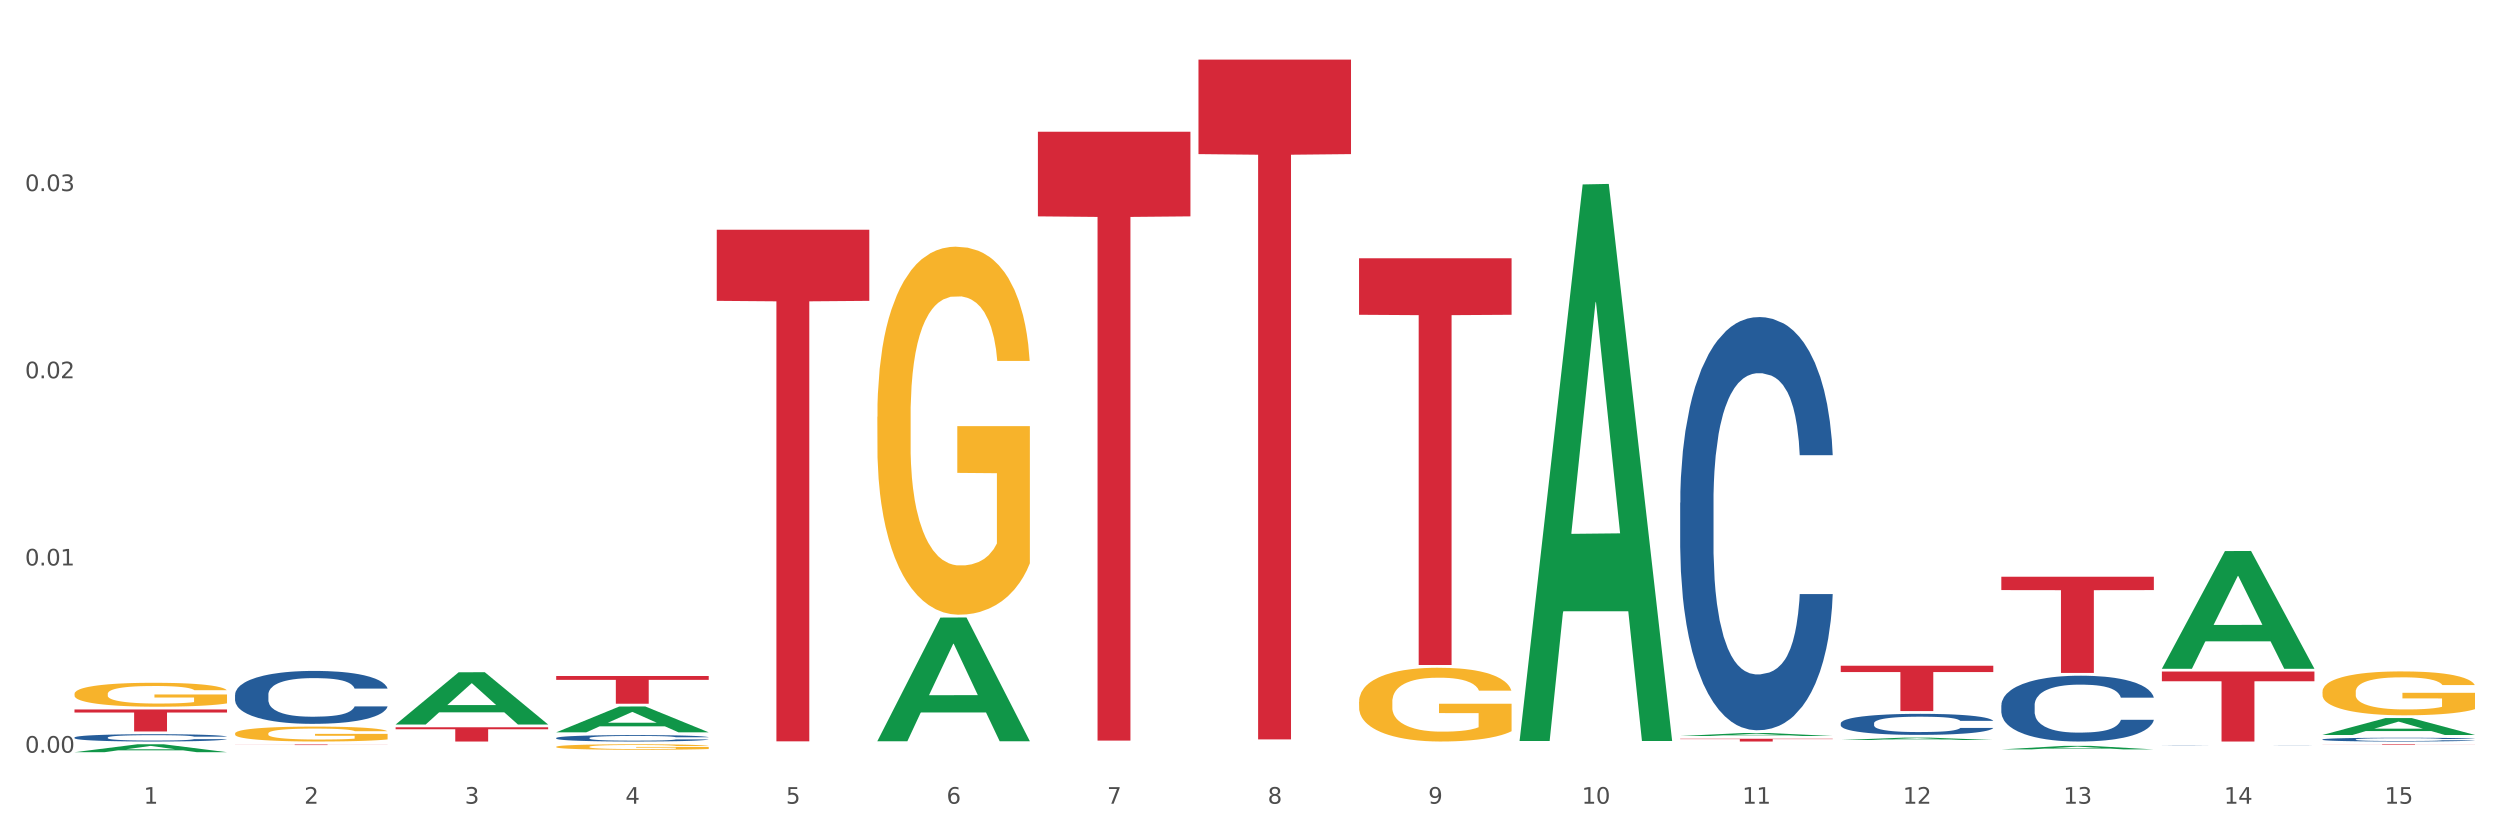 <?xml version="1.0" encoding="utf-8" standalone="no"?>
<!DOCTYPE svg PUBLIC "-//W3C//DTD SVG 1.1//EN"
  "http://www.w3.org/Graphics/SVG/1.1/DTD/svg11.dtd">
<svg xmlns:xlink="http://www.w3.org/1999/xlink" width="1080pt" height="360pt" viewBox="0 0 1080 360" xmlns="http://www.w3.org/2000/svg" version="1.1">
 <rect x="0" y="0" width="1080" height="360" fill="#333333" stroke="none"/>
 <defs>
  <style type="text/css">*{stroke-linejoin: round; stroke-linecap: butt}</style>
 </defs>
 <g id="figure_1">
  <g id="patch_1">
   <path d="M 0 360 
L 1080 360 
L 1080 0 
L 0 0 
z
" style="fill: #ffffff; stroke: #ffffff; stroke-linejoin: miter"/>
  </g>
  <g id="axes_1">
   <g id="matplotlib.axis_1">
    <g id="xtick_1">
     <g id="text_1">
      <!-- 1 -->
      <g style="fill: #4d4d4d" transform="translate(62.07 347.204) scale(0.096 -0.096)">
       <defs>
        <path id="DejaVuSans-31" d="M 794 531 
L 1825 531 
L 1825 4091 
L 703 3866 
L 703 4441 
L 1819 4666 
L 2450 4666 
L 2450 531 
L 3481 531 
L 3481 0 
L 794 0 
L 794 531 
z
" transform="scale(0.016)"/>
       </defs>
       <use xlink:href="#DejaVuSans-31"/>
      </g>
     </g>
    </g>
    <g id="xtick_2">
     <g id="text_2">
      <!-- 2 -->
      <g style="fill: #4d4d4d" transform="translate(131.436 347.204) scale(0.096 -0.096)">
       <defs>
        <path id="DejaVuSans-32" d="M 1228 531 
L 3431 531 
L 3431 0 
L 469 0 
L 469 531 
Q 828 903 1448 1529 
Q 2069 2156 2228 2338 
Q 2531 2678 2651 2914 
Q 2772 3150 2772 3378 
Q 2772 3750 2511 3984 
Q 2250 4219 1831 4219 
Q 1534 4219 1204 4116 
Q 875 4013 500 3803 
L 500 4441 
Q 881 4594 1212 4672 
Q 1544 4750 1819 4750 
Q 2544 4750 2975 4387 
Q 3406 4025 3406 3419 
Q 3406 3131 3298 2873 
Q 3191 2616 2906 2266 
Q 2828 2175 2409 1742 
Q 1991 1309 1228 531 
z
" transform="scale(0.016)"/>
       </defs>
       <use xlink:href="#DejaVuSans-32"/>
      </g>
     </g>
    </g>
    <g id="xtick_3">
     <g id="text_3">
      <!-- 3 -->
      <g style="fill: #4d4d4d" transform="translate(200.802 347.204) scale(0.096 -0.096)">
       <defs>
        <path id="DejaVuSans-33" d="M 2597 2516 
Q 3050 2419 3304 2112 
Q 3559 1806 3559 1356 
Q 3559 666 3084 287 
Q 2609 -91 1734 -91 
Q 1441 -91 1130 -33 
Q 819 25 488 141 
L 488 750 
Q 750 597 1062 519 
Q 1375 441 1716 441 
Q 2309 441 2620 675 
Q 2931 909 2931 1356 
Q 2931 1769 2642 2001 
Q 2353 2234 1838 2234 
L 1294 2234 
L 1294 2753 
L 1863 2753 
Q 2328 2753 2575 2939 
Q 2822 3125 2822 3475 
Q 2822 3834 2567 4026 
Q 2313 4219 1838 4219 
Q 1578 4219 1281 4162 
Q 984 4106 628 3988 
L 628 4550 
Q 988 4650 1302 4700 
Q 1616 4750 1894 4750 
Q 2613 4750 3031 4423 
Q 3450 4097 3450 3541 
Q 3450 3153 3228 2886 
Q 3006 2619 2597 2516 
z
" transform="scale(0.016)"/>
       </defs>
       <use xlink:href="#DejaVuSans-33"/>
      </g>
     </g>
    </g>
    <g id="xtick_4">
     <g id="text_4">
      <!-- 4 -->
      <g style="fill: #4d4d4d" transform="translate(270.169 347.204) scale(0.096 -0.096)">
       <defs>
        <path id="DejaVuSans-34" d="M 2419 4116 
L 825 1625 
L 2419 1625 
L 2419 4116 
z
M 2253 4666 
L 3047 4666 
L 3047 1625 
L 3713 1625 
L 3713 1100 
L 3047 1100 
L 3047 0 
L 2419 0 
L 2419 1100 
L 313 1100 
L 313 1709 
L 2253 4666 
z
" transform="scale(0.016)"/>
       </defs>
       <use xlink:href="#DejaVuSans-34"/>
      </g>
     </g>
    </g>
    <g id="xtick_5">
     <g id="text_5">
      <!-- 5 -->
      <g style="fill: #4d4d4d" transform="translate(339.535 347.204) scale(0.096 -0.096)">
       <defs>
        <path id="DejaVuSans-35" d="M 691 4666 
L 3169 4666 
L 3169 4134 
L 1269 4134 
L 1269 2991 
Q 1406 3038 1543 3061 
Q 1681 3084 1819 3084 
Q 2600 3084 3056 2656 
Q 3513 2228 3513 1497 
Q 3513 744 3044 326 
Q 2575 -91 1722 -91 
Q 1428 -91 1123 -41 
Q 819 9 494 109 
L 494 744 
Q 775 591 1075 516 
Q 1375 441 1709 441 
Q 2250 441 2565 725 
Q 2881 1009 2881 1497 
Q 2881 1984 2565 2268 
Q 2250 2553 1709 2553 
Q 1456 2553 1204 2497 
Q 953 2441 691 2322 
L 691 4666 
z
" transform="scale(0.016)"/>
       </defs>
       <use xlink:href="#DejaVuSans-35"/>
      </g>
     </g>
    </g>
    <g id="xtick_6">
     <g id="text_6">
      <!-- 6 -->
      <g style="fill: #4d4d4d" transform="translate(408.901 347.204) scale(0.096 -0.096)">
       <defs>
        <path id="DejaVuSans-36" d="M 2113 2584 
Q 1688 2584 1439 2293 
Q 1191 2003 1191 1497 
Q 1191 994 1439 701 
Q 1688 409 2113 409 
Q 2538 409 2786 701 
Q 3034 994 3034 1497 
Q 3034 2003 2786 2293 
Q 2538 2584 2113 2584 
z
M 3366 4563 
L 3366 3988 
Q 3128 4100 2886 4159 
Q 2644 4219 2406 4219 
Q 1781 4219 1451 3797 
Q 1122 3375 1075 2522 
Q 1259 2794 1537 2939 
Q 1816 3084 2150 3084 
Q 2853 3084 3261 2657 
Q 3669 2231 3669 1497 
Q 3669 778 3244 343 
Q 2819 -91 2113 -91 
Q 1303 -91 875 529 
Q 447 1150 447 2328 
Q 447 3434 972 4092 
Q 1497 4750 2381 4750 
Q 2619 4750 2861 4703 
Q 3103 4656 3366 4563 
z
" transform="scale(0.016)"/>
       </defs>
       <use xlink:href="#DejaVuSans-36"/>
      </g>
     </g>
    </g>
    <g id="xtick_7">
     <g id="text_7">
      <!-- 7 -->
      <g style="fill: #4d4d4d" transform="translate(478.267 347.204) scale(0.096 -0.096)">
       <defs>
        <path id="DejaVuSans-37" d="M 525 4666 
L 3525 4666 
L 3525 4397 
L 1831 0 
L 1172 0 
L 2766 4134 
L 525 4134 
L 525 4666 
z
" transform="scale(0.016)"/>
       </defs>
       <use xlink:href="#DejaVuSans-37"/>
      </g>
     </g>
    </g>
    <g id="xtick_8">
     <g id="text_8">
      <!-- 8 -->
      <g style="fill: #4d4d4d" transform="translate(547.634 347.204) scale(0.096 -0.096)">
       <defs>
        <path id="DejaVuSans-38" d="M 2034 2216 
Q 1584 2216 1326 1975 
Q 1069 1734 1069 1313 
Q 1069 891 1326 650 
Q 1584 409 2034 409 
Q 2484 409 2743 651 
Q 3003 894 3003 1313 
Q 3003 1734 2745 1975 
Q 2488 2216 2034 2216 
z
M 1403 2484 
Q 997 2584 770 2862 
Q 544 3141 544 3541 
Q 544 4100 942 4425 
Q 1341 4750 2034 4750 
Q 2731 4750 3128 4425 
Q 3525 4100 3525 3541 
Q 3525 3141 3298 2862 
Q 3072 2584 2669 2484 
Q 3125 2378 3379 2068 
Q 3634 1759 3634 1313 
Q 3634 634 3220 271 
Q 2806 -91 2034 -91 
Q 1263 -91 848 271 
Q 434 634 434 1313 
Q 434 1759 690 2068 
Q 947 2378 1403 2484 
z
M 1172 3481 
Q 1172 3119 1398 2916 
Q 1625 2713 2034 2713 
Q 2441 2713 2670 2916 
Q 2900 3119 2900 3481 
Q 2900 3844 2670 4047 
Q 2441 4250 2034 4250 
Q 1625 4250 1398 4047 
Q 1172 3844 1172 3481 
z
" transform="scale(0.016)"/>
       </defs>
       <use xlink:href="#DejaVuSans-38"/>
      </g>
     </g>
    </g>
    <g id="xtick_9">
     <g id="text_9">
      <!-- 9 -->
      <g style="fill: #4d4d4d" transform="translate(617 347.204) scale(0.096 -0.096)">
       <defs>
        <path id="DejaVuSans-39" d="M 703 97 
L 703 672 
Q 941 559 1184 500 
Q 1428 441 1663 441 
Q 2288 441 2617 861 
Q 2947 1281 2994 2138 
Q 2813 1869 2534 1725 
Q 2256 1581 1919 1581 
Q 1219 1581 811 2004 
Q 403 2428 403 3163 
Q 403 3881 828 4315 
Q 1253 4750 1959 4750 
Q 2769 4750 3195 4129 
Q 3622 3509 3622 2328 
Q 3622 1225 3098 567 
Q 2575 -91 1691 -91 
Q 1453 -91 1209 -44 
Q 966 3 703 97 
z
M 1959 2075 
Q 2384 2075 2632 2365 
Q 2881 2656 2881 3163 
Q 2881 3666 2632 3958 
Q 2384 4250 1959 4250 
Q 1534 4250 1286 3958 
Q 1038 3666 1038 3163 
Q 1038 2656 1286 2365 
Q 1534 2075 1959 2075 
z
" transform="scale(0.016)"/>
       </defs>
       <use xlink:href="#DejaVuSans-39"/>
      </g>
     </g>
    </g>
    <g id="xtick_10">
     <g id="text_10">
      <!-- 10 -->
      <g style="fill: #4d4d4d" transform="translate(683.312 347.204) scale(0.096 -0.096)">
       <defs>
        <path id="DejaVuSans-30" d="M 2034 4250 
Q 1547 4250 1301 3770 
Q 1056 3291 1056 2328 
Q 1056 1369 1301 889 
Q 1547 409 2034 409 
Q 2525 409 2770 889 
Q 3016 1369 3016 2328 
Q 3016 3291 2770 3770 
Q 2525 4250 2034 4250 
z
M 2034 4750 
Q 2819 4750 3233 4129 
Q 3647 3509 3647 2328 
Q 3647 1150 3233 529 
Q 2819 -91 2034 -91 
Q 1250 -91 836 529 
Q 422 1150 422 2328 
Q 422 3509 836 4129 
Q 1250 4750 2034 4750 
z
" transform="scale(0.016)"/>
       </defs>
       <use xlink:href="#DejaVuSans-31"/>
       <use xlink:href="#DejaVuSans-30" transform="translate(63.623 0)"/>
      </g>
     </g>
    </g>
    <g id="xtick_11">
     <g id="text_11">
      <!-- 11 -->
      <g style="fill: #4d4d4d" transform="translate(752.678 347.204) scale(0.096 -0.096)">
       <use xlink:href="#DejaVuSans-31"/>
       <use xlink:href="#DejaVuSans-31" transform="translate(63.623 0)"/>
      </g>
     </g>
    </g>
    <g id="xtick_12">
     <g id="text_12">
      <!-- 12 -->
      <g style="fill: #4d4d4d" transform="translate(822.044 347.204) scale(0.096 -0.096)">
       <use xlink:href="#DejaVuSans-31"/>
       <use xlink:href="#DejaVuSans-32" transform="translate(63.623 0)"/>
      </g>
     </g>
    </g>
    <g id="xtick_13">
     <g id="text_13">
      <!-- 13 -->
      <g style="fill: #4d4d4d" transform="translate(891.411 347.204) scale(0.096 -0.096)">
       <use xlink:href="#DejaVuSans-31"/>
       <use xlink:href="#DejaVuSans-33" transform="translate(63.623 0)"/>
      </g>
     </g>
    </g>
    <g id="xtick_14">
     <g id="text_14">
      <!-- 14 -->
      <g style="fill: #4d4d4d" transform="translate(960.777 347.204) scale(0.096 -0.096)">
       <use xlink:href="#DejaVuSans-31"/>
       <use xlink:href="#DejaVuSans-34" transform="translate(63.623 0)"/>
      </g>
     </g>
    </g>
    <g id="xtick_15">
     <g id="text_15">
      <!-- 15 -->
      <g style="fill: #4d4d4d" transform="translate(1030.143 347.204) scale(0.096 -0.096)">
       <use xlink:href="#DejaVuSans-31"/>
       <use xlink:href="#DejaVuSans-35" transform="translate(63.623 0)"/>
      </g>
     </g>
    </g>
    <g id="xtick_16"/>
    <g id="xtick_17"/>
    <g id="xtick_18"/>
    <g id="xtick_19"/>
    <g id="xtick_20"/>
    <g id="xtick_21"/>
    <g id="xtick_22"/>
    <g id="xtick_23"/>
    <g id="xtick_24"/>
    <g id="xtick_25"/>
    <g id="xtick_26"/>
    <g id="xtick_27"/>
    <g id="xtick_28"/>
    <g id="xtick_29"/>
   </g>
   <g id="matplotlib.axis_2">
    <g id="ytick_1">
     <g id="text_16">
      <!-- 0.00 -->
      <g style="fill: #4d4d4d" transform="translate(10.8 325.166) scale(0.096 -0.096)">
       <defs>
        <path id="DejaVuSans-2e" d="M 684 794 
L 1344 794 
L 1344 0 
L 684 0 
L 684 794 
z
" transform="scale(0.016)"/>
       </defs>
       <use xlink:href="#DejaVuSans-30"/>
       <use xlink:href="#DejaVuSans-2e" transform="translate(63.623 0)"/>
       <use xlink:href="#DejaVuSans-30" transform="translate(95.41 0)"/>
       <use xlink:href="#DejaVuSans-30" transform="translate(159.033 0)"/>
      </g>
     </g>
    </g>
    <g id="ytick_2">
     <g id="text_17">
      <!-- 0.01 -->
      <g style="fill: #4d4d4d" transform="translate(10.8 244.295) scale(0.096 -0.096)">
       <use xlink:href="#DejaVuSans-30"/>
       <use xlink:href="#DejaVuSans-2e" transform="translate(63.623 0)"/>
       <use xlink:href="#DejaVuSans-30" transform="translate(95.41 0)"/>
       <use xlink:href="#DejaVuSans-31" transform="translate(159.033 0)"/>
      </g>
     </g>
    </g>
    <g id="ytick_3">
     <g id="text_18">
      <!-- 0.02 -->
      <g style="fill: #4d4d4d" transform="translate(10.8 163.423) scale(0.096 -0.096)">
       <use xlink:href="#DejaVuSans-30"/>
       <use xlink:href="#DejaVuSans-2e" transform="translate(63.623 0)"/>
       <use xlink:href="#DejaVuSans-30" transform="translate(95.41 0)"/>
       <use xlink:href="#DejaVuSans-32" transform="translate(159.033 0)"/>
      </g>
     </g>
    </g>
    <g id="ytick_4">
     <g id="text_19">
      <!-- 0.03 -->
      <g style="fill: #4d4d4d" transform="translate(10.8 82.552) scale(0.096 -0.096)">
       <use xlink:href="#DejaVuSans-30"/>
       <use xlink:href="#DejaVuSans-2e" transform="translate(63.623 0)"/>
       <use xlink:href="#DejaVuSans-30" transform="translate(95.41 0)"/>
       <use xlink:href="#DejaVuSans-33" transform="translate(159.033 0)"/>
      </g>
     </g>
    </g>
    <g id="ytick_5"/>
    <g id="ytick_6"/>
    <g id="ytick_7"/>
    <g id="ytick_8"/>
   </g>
   <g id="PolyCollection_1">
    <path d="M 32.175 324.943 
L 32.243 324.94 
L 59.417 321.522 
L 70.695 321.519 
L 98.073 324.95 
L 85.029 324.95 
L 79.119 324.151 
L 51.061 324.151 
L 50.857 324.163 
L 45.151 324.95 
L 32.175 324.95 
L 32.175 324.943 
L 54.594 323.674 
L 75.586 323.671 
L 65.192 322.25 
L 65.056 322.244 
L 64.92 322.253 
L 54.526 323.671 
L 54.594 323.674 
L 32.175 324.943 
z
" clip-path="url(#p984362bc64)" style="fill: #109648"/>
    <path d="M 170.907 312.959 
L 170.975 312.938 
L 198.15 290.417 
L 209.427 290.395 
L 236.805 313.001 
L 223.762 313.001 
L 217.851 307.737 
L 189.794 307.737 
L 189.59 307.822 
L 183.883 313.001 
L 170.907 313.001 
L 170.907 312.959 
L 193.326 304.596 
L 214.319 304.575 
L 203.924 295.214 
L 203.788 295.171 
L 203.653 295.235 
L 193.258 304.575 
L 193.326 304.596 
L 170.907 312.959 
z
" clip-path="url(#p984362bc64)" style="fill: #109648"/>
    <path d="M 240.274 316.351 
L 240.342 316.341 
L 267.516 305.213 
L 278.793 305.202 
L 306.172 316.372 
L 293.128 316.372 
L 287.217 313.771 
L 259.16 313.771 
L 258.956 313.813 
L 253.249 316.372 
L 240.274 316.372 
L 240.274 316.351 
L 262.693 312.219 
L 283.685 312.209 
L 273.291 307.583 
L 273.155 307.562 
L 273.019 307.594 
L 262.625 312.209 
L 262.693 312.219 
L 240.274 316.351 
z
" clip-path="url(#p984362bc64)" style="fill: #109648"/>
    <path d="M 379.006 320.124 
L 379.074 320.074 
L 406.248 266.794 
L 417.526 266.743 
L 444.904 320.224 
L 431.86 320.224 
L 425.95 307.771 
L 397.892 307.771 
L 397.689 307.971 
L 391.982 320.224 
L 379.006 320.224 
L 379.006 320.124 
L 401.425 300.338 
L 422.417 300.288 
L 412.023 278.143 
L 411.887 278.042 
L 411.751 278.193 
L 401.357 300.288 
L 401.425 300.338 
L 379.006 320.124 
z
" clip-path="url(#p984362bc64)" style="fill: #109648"/>
    <path d="M 656.471 319.662 
L 656.539 319.436 
L 683.713 79.672 
L 694.991 79.446 
L 722.369 320.114 
L 709.325 320.114 
L 703.415 264.071 
L 675.357 264.071 
L 675.153 264.975 
L 669.447 320.114 
L 656.471 320.114 
L 656.471 319.662 
L 678.89 230.626 
L 699.882 230.4 
L 689.488 130.743 
L 689.352 130.291 
L 689.216 130.969 
L 678.822 230.4 
L 678.89 230.626 
L 656.471 319.662 
z
" clip-path="url(#p984362bc64)" style="fill: #109648"/>
    <path d="M 725.837 317.953 
L 725.905 317.952 
L 753.08 316.664 
L 764.357 316.663 
L 791.735 317.956 
L 778.691 317.956 
L 772.781 317.655 
L 744.723 317.655 
L 744.52 317.66 
L 738.813 317.956 
L 725.837 317.956 
L 725.837 317.953 
L 748.256 317.475 
L 769.248 317.474 
L 758.854 316.939 
L 758.718 316.936 
L 758.582 316.94 
L 748.188 317.474 
L 748.256 317.475 
L 725.837 317.953 
z
" clip-path="url(#p984362bc64)" style="fill: #109648"/>
    <path d="M 795.203 319.69 
L 795.271 319.689 
L 822.446 318.655 
L 833.723 318.654 
L 861.101 319.692 
L 848.058 319.692 
L 842.147 319.45 
L 814.09 319.45 
L 813.886 319.454 
L 808.179 319.692 
L 795.203 319.692 
L 795.203 319.69 
L 817.622 319.306 
L 838.615 319.305 
L 828.22 318.876 
L 828.084 318.874 
L 827.949 318.877 
L 817.554 319.305 
L 817.622 319.306 
L 795.203 319.69 
z
" clip-path="url(#p984362bc64)" style="fill: #109648"/>
    <path d="M 864.57 323.744 
L 864.638 323.742 
L 891.812 322.209 
L 903.089 322.208 
L 930.468 323.747 
L 917.424 323.747 
L 911.513 323.388 
L 883.456 323.388 
L 883.252 323.394 
L 877.545 323.747 
L 864.57 323.747 
L 864.57 323.744 
L 886.989 323.174 
L 907.981 323.173 
L 897.587 322.536 
L 897.451 322.533 
L 897.315 322.537 
L 886.921 323.173 
L 886.989 323.174 
L 864.57 323.744 
z
" clip-path="url(#p984362bc64)" style="fill: #109648"/>
    <path d="M 240.274 322.624 
L 240.351 322.622 
L 240.351 322.543 
L 240.507 322.476 
L 241.285 322.312 
L 242.452 322.176 
L 243.308 322.104 
L 244.164 322.045 
L 245.175 321.986 
L 246.42 321.925 
L 248.676 321.836 
L 250.077 321.79 
L 251.788 321.742 
L 254.9 321.672 
L 257.157 321.632 
L 259.491 321.6 
L 263.303 321.56 
L 265.793 321.543 
L 268.438 321.53 
L 271.628 321.521 
L 274.04 321.519 
L 279.33 321.525 
L 283.843 321.545 
L 286.021 321.56 
L 288.822 321.587 
L 290.3 321.604 
L 292.712 321.639 
L 295.202 321.685 
L 296.913 321.724 
L 299.481 321.798 
L 301.426 321.873 
L 303.215 321.964 
L 304.149 322.028 
L 304.849 322.087 
L 305.471 322.155 
L 306.094 322.262 
L 292.089 322.262 
L 291.545 322.185 
L 290.689 322.113 
L 289.444 322.043 
L 288.355 321.999 
L 286.488 321.945 
L 284.776 321.91 
L 282.987 321.884 
L 280.808 321.862 
L 279.097 321.851 
L 276.685 321.842 
L 271.939 321.844 
L 268.749 321.862 
L 266.571 321.884 
L 265.17 321.903 
L 263.925 321.925 
L 262.525 321.956 
L 260.891 322.002 
L 259.724 322.043 
L 258.557 322.096 
L 257.623 322.148 
L 256.768 322.209 
L 256.067 322.275 
L 255.523 322.342 
L 255.056 322.425 
L 254.667 322.563 
L 254.667 322.862 
L 254.823 322.93 
L 255.212 323.02 
L 255.678 323.087 
L 256.456 323.168 
L 257.157 323.223 
L 258.479 323.302 
L 259.957 323.367 
L 261.124 323.409 
L 262.291 323.444 
L 264.314 323.492 
L 266.571 323.531 
L 268.516 323.555 
L 271.161 323.577 
L 272.95 323.586 
L 274.506 323.59 
L 278.319 323.59 
L 281.042 323.583 
L 284.076 323.568 
L 286.41 323.548 
L 288.355 323.524 
L 290.533 323.485 
L 291.934 323.448 
L 291.934 322.991 
L 274.818 322.989 
L 274.818 322.685 
L 306.172 322.685 
L 306.172 323.577 
L 304.849 323.623 
L 303.371 323.664 
L 301.815 323.701 
L 299.481 323.747 
L 296.68 323.791 
L 294.19 323.821 
L 291.545 323.848 
L 288.433 323.872 
L 284.387 323.894 
L 281.897 323.902 
L 278.785 323.909 
L 275.129 323.911 
L 271.939 323.907 
L 268.827 323.896 
L 265.559 323.876 
L 262.369 323.848 
L 259.957 323.819 
L 257.546 323.784 
L 254.978 323.738 
L 252.955 323.695 
L 251.399 323.655 
L 249.688 323.605 
L 247.82 323.54 
L 246.42 323.481 
L 245.175 323.419 
L 243.853 323.341 
L 242.919 323.273 
L 241.985 323.188 
L 241.441 323.125 
L 240.818 323.026 
L 240.351 322.889 
L 240.274 322.624 
z
" clip-path="url(#p984362bc64)" style="fill: #f7b32b"/>
    <path d="M 32.175 299.743 
L 32.253 299.734 
L 32.253 299.394 
L 32.408 299.101 
L 33.186 298.392 
L 34.353 297.806 
L 35.209 297.494 
L 36.065 297.239 
L 37.076 296.984 
L 38.321 296.719 
L 40.578 296.332 
L 41.978 296.134 
L 43.69 295.926 
L 46.802 295.623 
L 49.058 295.453 
L 51.392 295.312 
L 55.204 295.141 
L 57.694 295.066 
L 60.339 295.009 
L 63.529 294.971 
L 65.941 294.962 
L 71.231 294.99 
L 75.744 295.075 
L 77.922 295.141 
L 80.723 295.255 
L 82.201 295.33 
L 84.613 295.482 
L 87.103 295.68 
L 88.815 295.85 
L 91.382 296.171 
L 93.327 296.493 
L 95.116 296.89 
L 96.05 297.164 
L 96.75 297.419 
L 97.373 297.712 
L 97.995 298.175 
L 83.991 298.175 
L 83.446 297.844 
L 82.59 297.532 
L 81.346 297.23 
L 80.256 297.041 
L 78.389 296.805 
L 76.677 296.653 
L 74.888 296.54 
L 72.71 296.445 
L 70.998 296.398 
L 68.586 296.36 
L 63.84 296.37 
L 60.65 296.445 
L 58.472 296.54 
L 57.071 296.625 
L 55.827 296.719 
L 54.426 296.852 
L 52.792 297.05 
L 51.625 297.23 
L 50.458 297.457 
L 49.525 297.683 
L 48.669 297.948 
L 47.969 298.231 
L 47.424 298.524 
L 46.957 298.883 
L 46.568 299.479 
L 46.568 300.773 
L 46.724 301.066 
L 47.113 301.454 
L 47.58 301.747 
L 48.358 302.096 
L 49.058 302.332 
L 50.381 302.673 
L 51.859 302.956 
L 53.026 303.136 
L 54.193 303.287 
L 56.216 303.495 
L 58.472 303.665 
L 60.417 303.769 
L 63.062 303.863 
L 64.852 303.901 
L 66.408 303.92 
L 70.22 303.92 
L 72.943 303.892 
L 75.977 303.825 
L 78.311 303.74 
L 80.256 303.636 
L 82.435 303.466 
L 83.835 303.306 
L 83.835 301.331 
L 66.719 301.321 
L 66.719 300.008 
L 98.073 300.008 
L 98.073 303.863 
L 96.75 304.062 
L 95.272 304.241 
L 93.716 304.402 
L 91.382 304.6 
L 88.581 304.789 
L 86.091 304.921 
L 83.446 305.035 
L 80.334 305.139 
L 76.288 305.233 
L 73.799 305.271 
L 70.687 305.299 
L 67.03 305.309 
L 63.84 305.29 
L 60.728 305.243 
L 57.461 305.158 
L 54.271 305.035 
L 51.859 304.912 
L 49.447 304.761 
L 46.879 304.562 
L 44.857 304.373 
L 43.301 304.203 
L 41.589 303.986 
L 39.722 303.703 
L 38.321 303.447 
L 37.076 303.183 
L 35.754 302.843 
L 34.82 302.55 
L 33.887 302.181 
L 33.342 301.907 
L 32.72 301.482 
L 32.253 300.887 
L 32.175 299.743 
z
" clip-path="url(#p984362bc64)" style="fill: #f7b32b"/>
    <path d="M 587.105 303.194 
L 587.183 303.165 
L 587.183 302.117 
L 587.338 301.215 
L 588.116 299.032 
L 589.283 297.228 
L 590.139 296.268 
L 590.995 295.482 
L 592.006 294.696 
L 593.251 293.881 
L 595.507 292.688 
L 596.908 292.077 
L 598.619 291.436 
L 601.731 290.505 
L 603.988 289.981 
L 606.322 289.545 
L 610.134 289.021 
L 612.624 288.788 
L 615.269 288.613 
L 618.459 288.497 
L 620.871 288.468 
L 626.161 288.555 
L 630.674 288.817 
L 632.852 289.021 
L 635.653 289.37 
L 637.131 289.603 
L 639.543 290.069 
L 642.033 290.68 
L 643.744 291.204 
L 646.312 292.193 
L 648.257 293.183 
L 650.046 294.405 
L 650.98 295.249 
L 651.68 296.035 
L 652.302 296.937 
L 652.925 298.363 
L 638.921 298.363 
L 638.376 297.344 
L 637.52 296.384 
L 636.275 295.453 
L 635.186 294.871 
L 633.319 294.143 
L 631.607 293.677 
L 629.818 293.328 
L 627.639 293.037 
L 625.928 292.892 
L 623.516 292.775 
L 618.77 292.804 
L 615.58 293.037 
L 613.402 293.328 
L 612.001 293.59 
L 610.756 293.881 
L 609.356 294.289 
L 607.722 294.9 
L 606.555 295.453 
L 605.388 296.151 
L 604.455 296.85 
L 603.599 297.664 
L 602.898 298.538 
L 602.354 299.44 
L 601.887 300.546 
L 601.498 302.379 
L 601.498 306.366 
L 601.654 307.268 
L 602.043 308.462 
L 602.509 309.364 
L 603.287 310.441 
L 603.988 311.168 
L 605.31 312.216 
L 606.789 313.089 
L 607.956 313.642 
L 609.123 314.108 
L 611.145 314.748 
L 613.402 315.272 
L 615.347 315.592 
L 617.992 315.883 
L 619.781 315.999 
L 621.337 316.058 
L 625.15 316.058 
L 627.873 315.97 
L 630.907 315.767 
L 633.241 315.505 
L 635.186 315.185 
L 637.365 314.661 
L 638.765 314.166 
L 638.765 308.083 
L 621.649 308.054 
L 621.649 304.009 
L 653.003 304.009 
L 653.003 315.883 
L 651.68 316.494 
L 650.202 317.047 
L 648.646 317.542 
L 646.312 318.153 
L 643.511 318.735 
L 641.021 319.143 
L 638.376 319.492 
L 635.264 319.812 
L 631.218 320.103 
L 628.729 320.219 
L 625.617 320.307 
L 621.96 320.336 
L 618.77 320.278 
L 615.658 320.132 
L 612.39 319.87 
L 609.2 319.492 
L 606.789 319.113 
L 604.377 318.648 
L 601.809 318.037 
L 599.786 317.455 
L 598.23 316.931 
L 596.519 316.261 
L 594.652 315.388 
L 593.251 314.602 
L 592.006 313.788 
L 590.684 312.74 
L 589.75 311.838 
L 588.816 310.703 
L 588.272 309.859 
L 587.649 308.549 
L 587.183 306.716 
L 587.105 303.194 
z
" clip-path="url(#p984362bc64)" style="fill: #f7b32b"/>
    <path d="M 379.006 180.034 
L 379.084 179.889 
L 379.084 174.662 
L 379.24 170.16 
L 380.018 159.27 
L 381.185 150.267 
L 382.04 145.475 
L 382.896 141.555 
L 383.908 137.634 
L 385.152 133.568 
L 387.409 127.615 
L 388.809 124.566 
L 390.521 121.371 
L 393.633 116.724 
L 395.889 114.111 
L 398.223 111.933 
L 402.035 109.319 
L 404.525 108.157 
L 407.17 107.286 
L 410.36 106.705 
L 412.772 106.56 
L 418.062 106.996 
L 422.575 108.303 
L 424.753 109.319 
L 427.554 111.061 
L 429.032 112.223 
L 431.444 114.546 
L 433.934 117.596 
L 435.646 120.209 
L 438.213 125.146 
L 440.158 130.083 
L 441.948 136.182 
L 442.881 140.393 
L 443.581 144.314 
L 444.204 148.815 
L 444.826 155.93 
L 430.822 155.93 
L 430.277 150.848 
L 429.422 146.056 
L 428.177 141.409 
L 427.087 138.505 
L 425.22 134.875 
L 423.509 132.552 
L 421.719 130.809 
L 419.541 129.357 
L 417.829 128.631 
L 415.417 128.051 
L 410.671 128.196 
L 407.481 129.357 
L 405.303 130.809 
L 403.903 132.116 
L 402.658 133.568 
L 401.257 135.601 
L 399.624 138.651 
L 398.456 141.409 
L 397.289 144.894 
L 396.356 148.379 
L 395.5 152.445 
L 394.8 156.801 
L 394.255 161.303 
L 393.788 166.82 
L 393.399 175.968 
L 393.399 195.862 
L 393.555 200.363 
L 393.944 206.316 
L 394.411 210.818 
L 395.189 216.19 
L 395.889 219.82 
L 397.212 225.048 
L 398.69 229.404 
L 399.857 232.163 
L 401.024 234.486 
L 403.047 237.681 
L 405.303 240.294 
L 407.248 241.892 
L 409.893 243.344 
L 411.683 243.925 
L 413.239 244.215 
L 417.051 244.215 
L 419.774 243.779 
L 422.808 242.763 
L 425.142 241.456 
L 427.087 239.859 
L 429.266 237.245 
L 430.666 234.777 
L 430.666 204.429 
L 413.55 204.283 
L 413.55 184.1 
L 444.904 184.1 
L 444.904 243.344 
L 443.581 246.393 
L 442.103 249.152 
L 440.547 251.621 
L 438.213 254.67 
L 435.412 257.574 
L 432.923 259.607 
L 430.277 261.349 
L 427.165 262.947 
L 423.12 264.399 
L 420.63 264.979 
L 417.518 265.415 
L 413.861 265.56 
L 410.671 265.27 
L 407.559 264.544 
L 404.292 263.237 
L 401.102 261.349 
L 398.69 259.462 
L 396.278 257.138 
L 393.711 254.089 
L 391.688 251.185 
L 390.132 248.571 
L 388.42 245.231 
L 386.553 240.875 
L 385.152 236.955 
L 383.908 232.889 
L 382.585 227.662 
L 381.651 223.16 
L 380.718 217.497 
L 380.173 213.286 
L 379.551 206.752 
L 379.084 197.604 
L 379.006 180.034 
z
" clip-path="url(#p984362bc64)" style="fill: #f7b32b"/>
    <path d="M 101.541 316.868 
L 101.619 316.862 
L 101.619 316.65 
L 101.775 316.468 
L 102.553 316.026 
L 103.72 315.661 
L 104.575 315.467 
L 105.431 315.308 
L 106.443 315.149 
L 107.688 314.984 
L 109.944 314.742 
L 111.344 314.619 
L 113.056 314.489 
L 116.168 314.301 
L 118.424 314.195 
L 120.758 314.107 
L 124.57 314.001 
L 127.06 313.954 
L 129.705 313.918 
L 132.895 313.895 
L 135.307 313.889 
L 140.598 313.906 
L 145.11 313.959 
L 147.289 314.001 
L 150.089 314.071 
L 151.568 314.118 
L 153.979 314.213 
L 156.469 314.336 
L 158.181 314.442 
L 160.748 314.642 
L 162.693 314.843 
L 164.483 315.09 
L 165.416 315.261 
L 166.117 315.42 
L 166.739 315.602 
L 167.361 315.891 
L 153.357 315.891 
L 152.812 315.684 
L 151.957 315.49 
L 150.712 315.302 
L 149.623 315.184 
L 147.755 315.037 
L 146.044 314.943 
L 144.254 314.872 
L 142.076 314.813 
L 140.364 314.784 
L 137.952 314.76 
L 133.206 314.766 
L 130.017 314.813 
L 127.838 314.872 
L 126.438 314.925 
L 125.193 314.984 
L 123.792 315.066 
L 122.159 315.19 
L 120.992 315.302 
L 119.825 315.443 
L 118.891 315.584 
L 118.035 315.749 
L 117.335 315.926 
L 116.79 316.108 
L 116.324 316.332 
L 115.935 316.703 
L 115.935 317.51 
L 116.09 317.692 
L 116.479 317.934 
L 116.946 318.116 
L 117.724 318.334 
L 118.424 318.481 
L 119.747 318.693 
L 121.225 318.87 
L 122.392 318.982 
L 123.559 319.076 
L 125.582 319.205 
L 127.838 319.311 
L 129.783 319.376 
L 132.428 319.435 
L 134.218 319.458 
L 135.774 319.47 
L 139.586 319.47 
L 142.309 319.453 
L 145.343 319.411 
L 147.678 319.358 
L 149.623 319.294 
L 151.801 319.188 
L 153.201 319.088 
L 153.201 317.857 
L 136.085 317.851 
L 136.085 317.033 
L 167.439 317.033 
L 167.439 319.435 
L 166.117 319.559 
L 164.638 319.67 
L 163.082 319.771 
L 160.748 319.894 
L 157.947 320.012 
L 155.458 320.094 
L 152.812 320.165 
L 149.7 320.23 
L 145.655 320.289 
L 143.165 320.312 
L 140.053 320.33 
L 136.396 320.336 
L 133.206 320.324 
L 130.094 320.295 
L 126.827 320.242 
L 123.637 320.165 
L 121.225 320.088 
L 118.813 319.994 
L 116.246 319.871 
L 114.223 319.753 
L 112.667 319.647 
L 110.955 319.511 
L 109.088 319.335 
L 107.688 319.176 
L 106.443 319.011 
L 105.12 318.799 
L 104.186 318.617 
L 103.253 318.387 
L 102.708 318.216 
L 102.086 317.951 
L 101.619 317.58 
L 101.541 316.868 
z
" clip-path="url(#p984362bc64)" style="fill: #f7b32b"/>
    <path d="M 587.105 111.564 
L 653.003 111.564 
L 653.003 135.983 
L 627.081 136.148 
L 627.081 287.285 
L 612.871 287.285 
L 612.871 136.148 
L 587.105 135.983 
L 587.105 111.729 
L 587.105 111.564 
z
" clip-path="url(#p984362bc64)" style="fill: #d62839"/>
    <path d="M 517.739 25.759 
L 583.636 25.759 
L 583.636 66.57 
L 557.715 66.845 
L 557.715 319.426 
L 543.504 319.426 
L 543.504 66.845 
L 517.739 66.57 
L 517.739 26.035 
L 517.739 25.759 
z
" clip-path="url(#p984362bc64)" style="fill: #d62839"/>
    <path d="M 1003.302 298.814 
L 1003.38 298.797 
L 1003.38 298.173 
L 1003.535 297.636 
L 1004.314 296.337 
L 1005.481 295.263 
L 1006.336 294.691 
L 1007.192 294.223 
L 1008.204 293.756 
L 1009.448 293.271 
L 1011.705 292.56 
L 1013.105 292.197 
L 1014.817 291.815 
L 1017.929 291.261 
L 1020.185 290.949 
L 1022.519 290.689 
L 1026.331 290.378 
L 1028.821 290.239 
L 1031.466 290.135 
L 1034.656 290.066 
L 1037.068 290.048 
L 1042.358 290.1 
L 1046.871 290.256 
L 1049.049 290.378 
L 1051.85 290.585 
L 1053.328 290.724 
L 1055.74 291.001 
L 1058.23 291.365 
L 1059.942 291.677 
L 1062.509 292.266 
L 1064.454 292.855 
L 1066.244 293.582 
L 1067.177 294.085 
L 1067.877 294.553 
L 1068.5 295.09 
L 1069.122 295.938 
L 1055.118 295.938 
L 1054.573 295.332 
L 1053.717 294.76 
L 1052.473 294.206 
L 1051.383 293.86 
L 1049.516 293.427 
L 1047.805 293.149 
L 1046.015 292.942 
L 1043.837 292.768 
L 1042.125 292.682 
L 1039.713 292.612 
L 1034.967 292.63 
L 1031.777 292.768 
L 1029.599 292.942 
L 1028.199 293.097 
L 1026.954 293.271 
L 1025.553 293.513 
L 1023.919 293.877 
L 1022.752 294.206 
L 1021.585 294.622 
L 1020.652 295.038 
L 1019.796 295.523 
L 1019.096 296.042 
L 1018.551 296.579 
L 1018.084 297.238 
L 1017.695 298.329 
L 1017.695 300.702 
L 1017.851 301.24 
L 1018.24 301.95 
L 1018.707 302.487 
L 1019.485 303.128 
L 1020.185 303.561 
L 1021.508 304.185 
L 1022.986 304.704 
L 1024.153 305.033 
L 1025.32 305.311 
L 1027.343 305.692 
L 1029.599 306.004 
L 1031.544 306.194 
L 1034.189 306.367 
L 1035.979 306.437 
L 1037.535 306.471 
L 1041.347 306.471 
L 1044.07 306.419 
L 1047.104 306.298 
L 1049.438 306.142 
L 1051.383 305.952 
L 1053.562 305.64 
L 1054.962 305.345 
L 1054.962 301.725 
L 1037.846 301.707 
L 1037.846 299.299 
L 1069.2 299.299 
L 1069.2 306.367 
L 1067.877 306.731 
L 1066.399 307.06 
L 1064.843 307.355 
L 1062.509 307.719 
L 1059.708 308.065 
L 1057.219 308.308 
L 1054.573 308.515 
L 1051.461 308.706 
L 1047.416 308.879 
L 1044.926 308.949 
L 1041.814 309 
L 1038.157 309.018 
L 1034.967 308.983 
L 1031.855 308.897 
L 1028.588 308.741 
L 1025.398 308.515 
L 1022.986 308.29 
L 1020.574 308.013 
L 1018.007 307.649 
L 1015.984 307.303 
L 1014.428 306.991 
L 1012.716 306.593 
L 1010.849 306.073 
L 1009.448 305.605 
L 1008.204 305.12 
L 1006.881 304.496 
L 1005.947 303.959 
L 1005.014 303.284 
L 1004.469 302.781 
L 1003.847 302.002 
L 1003.38 300.91 
L 1003.302 298.814 
z
" clip-path="url(#p984362bc64)" style="fill: #f7b32b"/>
    <path d="M 448.372 56.917 
L 514.27 56.917 
L 514.27 93.467 
L 488.348 93.714 
L 488.348 319.929 
L 474.138 319.929 
L 474.138 93.714 
L 448.372 93.467 
L 448.372 57.164 
L 448.372 56.917 
z
" clip-path="url(#p984362bc64)" style="fill: #d62839"/>
    <path d="M 309.64 99.253 
L 375.538 99.253 
L 375.538 129.965 
L 349.616 130.173 
L 349.616 320.258 
L 335.406 320.258 
L 335.406 130.173 
L 309.64 129.965 
L 309.64 99.46 
L 309.64 99.253 
z
" clip-path="url(#p984362bc64)" style="fill: #d62839"/>
    <path d="M 725.837 319.139 
L 791.735 319.139 
L 791.735 319.305 
L 765.813 319.306 
L 765.813 320.336 
L 751.603 320.336 
L 751.603 319.306 
L 725.837 319.305 
L 725.837 319.14 
L 725.837 319.139 
z
" clip-path="url(#p984362bc64)" style="fill: #d62839"/>
    <path d="M 32.175 306.492 
L 98.073 306.492 
L 98.073 307.812 
L 72.151 307.82 
L 72.151 315.988 
L 57.941 315.988 
L 57.941 307.82 
L 32.175 307.812 
L 32.175 306.501 
L 32.175 306.492 
z
" clip-path="url(#p984362bc64)" style="fill: #d62839"/>
    <path d="M 725.837 217.176 
L 725.915 217.013 
L 725.915 212.448 
L 726.149 206.253 
L 727.006 194.841 
L 728.096 186.201 
L 729.966 176.093 
L 730.978 171.855 
L 732.302 167.127 
L 735.029 159.465 
L 738.144 152.944 
L 740.325 149.357 
L 741.961 147.075 
L 745.622 142.999 
L 747.725 141.206 
L 749.906 139.739 
L 751.776 138.76 
L 754.891 137.619 
L 757.384 137.13 
L 760.266 136.967 
L 762.681 137.13 
L 765.874 137.782 
L 770.548 139.739 
L 772.34 140.88 
L 774.754 142.836 
L 777.247 145.445 
L 779.272 148.053 
L 781.609 151.803 
L 784.024 156.693 
L 786.36 162.888 
L 787.996 168.594 
L 789.32 174.626 
L 790.489 181.962 
L 791.346 189.95 
L 791.735 196.635 
L 777.481 196.635 
L 777.091 190.603 
L 776.312 184.082 
L 775.533 179.68 
L 774.676 176.093 
L 773.352 172.018 
L 772.184 169.409 
L 770.237 166.312 
L 768.445 164.355 
L 766.965 163.214 
L 765.173 162.236 
L 761.357 161.258 
L 758.63 161.258 
L 756.917 161.584 
L 754.814 162.399 
L 753.022 163.54 
L 750.919 165.497 
L 749.283 167.616 
L 747.647 170.387 
L 746.713 172.344 
L 745.311 175.93 
L 744.376 178.865 
L 743.13 183.919 
L 742.429 187.505 
L 741.182 196.798 
L 740.637 203.645 
L 740.403 208.372 
L 740.248 213.589 
L 740.248 239.021 
L 740.715 250.433 
L 741.104 255.324 
L 741.727 260.867 
L 742.896 268.04 
L 744.61 275.05 
L 746.401 280.104 
L 747.881 283.201 
L 749.283 285.483 
L 750.685 287.277 
L 752.399 288.907 
L 753.801 289.885 
L 755.904 290.863 
L 758.397 291.352 
L 760.344 291.352 
L 764.317 290.537 
L 766.108 289.722 
L 767.822 288.581 
L 769.691 286.788 
L 771.171 284.831 
L 772.028 283.364 
L 773.43 280.267 
L 774.521 277.006 
L 775.455 273.257 
L 776.079 269.996 
L 776.78 265.105 
L 777.325 259.562 
L 777.481 256.628 
L 791.735 256.628 
L 791.424 262.497 
L 790.878 268.203 
L 789.788 275.865 
L 788.931 280.267 
L 787.607 285.646 
L 786.205 290.211 
L 784.257 295.265 
L 782.466 299.015 
L 780.596 302.275 
L 778.571 305.21 
L 774.91 309.285 
L 773.586 310.426 
L 770.782 312.383 
L 768.601 313.524 
L 765.407 314.665 
L 762.136 315.317 
L 758.708 315.48 
L 755.67 315.154 
L 752.321 314.176 
L 750.218 313.198 
L 747.881 311.731 
L 745.155 309.448 
L 742.584 306.677 
L 740.17 303.416 
L 737.911 299.667 
L 735.808 295.428 
L 733.081 288.418 
L 731.056 281.571 
L 729.576 275.213 
L 728.563 269.833 
L 727.551 262.986 
L 727.006 258.258 
L 726.149 246.846 
L 725.837 236.25 
L 725.837 217.176 
z
" clip-path="url(#p984362bc64)" style="fill: #255c99"/>
    <path d="M 240.274 318.805 
L 240.352 318.802 
L 240.352 318.731 
L 240.585 318.635 
L 241.442 318.457 
L 242.533 318.322 
L 244.402 318.165 
L 245.415 318.099 
L 246.739 318.025 
L 249.465 317.906 
L 252.581 317.804 
L 254.762 317.748 
L 256.398 317.713 
L 260.059 317.649 
L 262.162 317.622 
L 264.343 317.599 
L 266.212 317.583 
L 269.328 317.566 
L 271.821 317.558 
L 274.703 317.555 
L 277.117 317.558 
L 280.311 317.568 
L 284.985 317.599 
L 286.776 317.616 
L 289.191 317.647 
L 291.683 317.688 
L 293.709 317.728 
L 296.045 317.787 
L 298.46 317.863 
L 300.797 317.959 
L 302.433 318.048 
L 303.757 318.142 
L 304.925 318.256 
L 305.782 318.381 
L 306.172 318.485 
L 291.917 318.485 
L 291.528 318.391 
L 290.749 318.289 
L 289.97 318.221 
L 289.113 318.165 
L 287.789 318.101 
L 286.62 318.061 
L 284.673 318.013 
L 282.881 317.982 
L 281.401 317.964 
L 279.61 317.949 
L 275.793 317.934 
L 273.067 317.934 
L 271.353 317.939 
L 269.25 317.952 
L 267.458 317.969 
L 265.355 318 
L 263.72 318.033 
L 262.084 318.076 
L 261.149 318.106 
L 259.747 318.162 
L 258.812 318.208 
L 257.566 318.287 
L 256.865 318.343 
L 255.619 318.487 
L 255.073 318.594 
L 254.84 318.668 
L 254.684 318.749 
L 254.684 319.145 
L 255.151 319.323 
L 255.541 319.399 
L 256.164 319.485 
L 257.332 319.597 
L 259.046 319.706 
L 260.838 319.785 
L 262.318 319.833 
L 263.72 319.869 
L 265.122 319.896 
L 266.835 319.922 
L 268.237 319.937 
L 270.341 319.952 
L 272.833 319.96 
L 274.78 319.96 
L 278.753 319.947 
L 280.545 319.935 
L 282.258 319.917 
L 284.128 319.889 
L 285.608 319.858 
L 286.465 319.836 
L 287.867 319.787 
L 288.957 319.737 
L 289.892 319.678 
L 290.515 319.627 
L 291.216 319.551 
L 291.761 319.465 
L 291.917 319.419 
L 306.172 319.419 
L 305.86 319.511 
L 305.315 319.599 
L 304.224 319.719 
L 303.367 319.787 
L 302.043 319.871 
L 300.641 319.942 
L 298.694 320.021 
L 296.902 320.079 
L 295.033 320.13 
L 293.008 320.176 
L 289.347 320.239 
L 288.022 320.257 
L 285.218 320.287 
L 283.037 320.305 
L 279.844 320.323 
L 276.572 320.333 
L 273.145 320.336 
L 270.107 320.331 
L 266.757 320.315 
L 264.654 320.3 
L 262.318 320.277 
L 259.591 320.242 
L 257.021 320.199 
L 254.606 320.148 
L 252.347 320.089 
L 250.244 320.023 
L 247.518 319.914 
L 245.493 319.808 
L 244.013 319.709 
L 243 319.625 
L 241.987 319.518 
L 241.442 319.445 
L 240.585 319.267 
L 240.274 319.102 
L 240.274 318.805 
z
" clip-path="url(#p984362bc64)" style="fill: #255c99"/>
    <path d="M 240.274 292.032 
L 306.172 292.032 
L 306.172 293.698 
L 280.25 293.709 
L 280.25 304.019 
L 266.039 304.019 
L 266.039 293.709 
L 240.274 293.698 
L 240.274 292.043 
L 240.274 292.032 
z
" clip-path="url(#p984362bc64)" style="fill: #d62839"/>
    <path d="M 170.907 314.184 
L 236.805 314.184 
L 236.805 315.039 
L 210.883 315.045 
L 210.883 320.336 
L 196.673 320.336 
L 196.673 315.045 
L 170.907 315.039 
L 170.907 314.19 
L 170.907 314.184 
z
" clip-path="url(#p984362bc64)" style="fill: #d62839"/>
    <path d="M 933.936 322.192 
L 934.014 322.192 
L 934.014 322.189 
L 934.247 322.185 
L 935.104 322.178 
L 936.195 322.173 
L 938.064 322.167 
L 939.077 322.164 
L 940.401 322.161 
L 943.127 322.157 
L 946.243 322.153 
L 948.424 322.15 
L 950.06 322.149 
L 953.721 322.146 
L 955.824 322.145 
L 958.005 322.144 
L 959.874 322.144 
L 962.99 322.143 
L 965.483 322.143 
L 968.365 322.143 
L 970.779 322.143 
L 973.973 322.143 
L 978.647 322.144 
L 980.438 322.145 
L 982.853 322.146 
L 985.346 322.148 
L 987.371 322.15 
L 989.708 322.152 
L 992.122 322.155 
L 994.459 322.159 
L 996.095 322.162 
L 997.419 322.166 
L 998.587 322.17 
L 999.444 322.175 
L 999.834 322.179 
L 985.579 322.179 
L 985.19 322.176 
L 984.411 322.172 
L 983.632 322.169 
L 982.775 322.167 
L 981.451 322.164 
L 980.283 322.163 
L 978.335 322.161 
L 976.544 322.16 
L 975.064 322.159 
L 973.272 322.158 
L 969.455 322.158 
L 966.729 322.158 
L 965.015 322.158 
L 962.912 322.158 
L 961.121 322.159 
L 959.018 322.16 
L 957.382 322.162 
L 955.746 322.163 
L 954.811 322.164 
L 953.409 322.167 
L 952.475 322.168 
L 951.228 322.171 
L 950.527 322.174 
L 949.281 322.179 
L 948.736 322.184 
L 948.502 322.186 
L 948.346 322.19 
L 948.346 322.205 
L 948.814 322.212 
L 949.203 322.215 
L 949.826 322.218 
L 950.995 322.223 
L 952.708 322.227 
L 954.5 322.23 
L 955.98 322.232 
L 957.382 322.233 
L 958.784 322.235 
L 960.498 322.236 
L 961.9 322.236 
L 964.003 322.237 
L 966.495 322.237 
L 968.443 322.237 
L 972.415 322.237 
L 974.207 322.236 
L 975.92 322.235 
L 977.79 322.234 
L 979.27 322.233 
L 980.127 322.232 
L 981.529 322.23 
L 982.619 322.228 
L 983.554 322.226 
L 984.177 322.224 
L 984.878 322.221 
L 985.423 322.218 
L 985.579 322.216 
L 999.834 322.216 
L 999.522 322.219 
L 998.977 322.223 
L 997.886 322.228 
L 997.03 322.23 
L 995.705 322.234 
L 994.303 322.236 
L 992.356 322.239 
L 990.564 322.242 
L 988.695 322.244 
L 986.67 322.246 
L 983.009 322.248 
L 981.685 322.249 
L 978.88 322.25 
L 976.699 322.251 
L 973.506 322.251 
L 970.234 322.252 
L 966.807 322.252 
L 963.769 322.252 
L 960.42 322.251 
L 958.317 322.25 
L 955.98 322.249 
L 953.253 322.248 
L 950.683 322.246 
L 948.268 322.244 
L 946.009 322.242 
L 943.906 322.24 
L 941.18 322.235 
L 939.155 322.231 
L 937.675 322.227 
L 936.662 322.224 
L 935.65 322.22 
L 935.104 322.217 
L 934.247 322.21 
L 933.936 322.203 
L 933.936 322.192 
z
" clip-path="url(#p984362bc64)" style="fill: #255c99"/>
    <path d="M 101.541 321.621 
L 167.439 321.621 
L 167.439 321.656 
L 141.517 321.656 
L 141.517 321.872 
L 127.307 321.872 
L 127.307 321.656 
L 101.541 321.656 
L 101.541 321.621 
L 101.541 321.621 
z
" clip-path="url(#p984362bc64)" style="fill: #d62839"/>
    <path d="M 795.203 312.462 
L 795.281 312.454 
L 795.281 312.222 
L 795.515 311.906 
L 796.372 311.324 
L 797.462 310.884 
L 799.332 310.369 
L 800.344 310.153 
L 801.669 309.912 
L 804.395 309.522 
L 807.511 309.19 
L 809.692 309.007 
L 811.327 308.891 
L 814.988 308.683 
L 817.092 308.592 
L 819.273 308.517 
L 821.142 308.467 
L 824.258 308.409 
L 826.75 308.384 
L 829.632 308.376 
L 832.047 308.384 
L 835.241 308.417 
L 839.914 308.517 
L 841.706 308.575 
L 844.121 308.675 
L 846.613 308.808 
L 848.638 308.94 
L 850.975 309.131 
L 853.39 309.381 
L 855.727 309.696 
L 857.362 309.987 
L 858.687 310.294 
L 859.855 310.668 
L 860.712 311.075 
L 861.101 311.416 
L 846.847 311.416 
L 846.457 311.108 
L 845.678 310.776 
L 844.899 310.552 
L 844.043 310.369 
L 842.718 310.162 
L 841.55 310.029 
L 839.603 309.871 
L 837.811 309.771 
L 836.331 309.713 
L 834.54 309.663 
L 830.723 309.613 
L 827.997 309.613 
L 826.283 309.63 
L 824.18 309.671 
L 822.388 309.73 
L 820.285 309.829 
L 818.649 309.937 
L 817.014 310.078 
L 816.079 310.178 
L 814.677 310.361 
L 813.742 310.51 
L 812.496 310.768 
L 811.795 310.951 
L 810.548 311.424 
L 810.003 311.773 
L 809.77 312.014 
L 809.614 312.28 
L 809.614 313.576 
L 810.081 314.157 
L 810.471 314.406 
L 811.094 314.689 
L 812.262 315.054 
L 813.976 315.411 
L 815.767 315.669 
L 817.247 315.827 
L 818.649 315.943 
L 820.051 316.034 
L 821.765 316.117 
L 823.167 316.167 
L 825.27 316.217 
L 827.763 316.242 
L 829.71 316.242 
L 833.683 316.2 
L 835.474 316.159 
L 837.188 316.101 
L 839.057 316.009 
L 840.537 315.91 
L 841.394 315.835 
L 842.796 315.677 
L 843.887 315.511 
L 844.822 315.32 
L 845.445 315.154 
L 846.146 314.905 
L 846.691 314.622 
L 846.847 314.473 
L 861.101 314.473 
L 860.79 314.772 
L 860.245 315.062 
L 859.154 315.453 
L 858.297 315.677 
L 856.973 315.951 
L 855.571 316.184 
L 853.624 316.441 
L 851.832 316.632 
L 849.963 316.799 
L 847.937 316.948 
L 844.276 317.156 
L 842.952 317.214 
L 840.148 317.314 
L 837.967 317.372 
L 834.773 317.43 
L 831.502 317.463 
L 828.074 317.471 
L 825.037 317.455 
L 821.687 317.405 
L 819.584 317.355 
L 817.247 317.28 
L 814.521 317.164 
L 811.951 317.023 
L 809.536 316.857 
L 807.277 316.666 
L 805.174 316.45 
L 802.448 316.092 
L 800.422 315.744 
L 798.942 315.42 
L 797.93 315.145 
L 796.917 314.797 
L 796.372 314.556 
L 795.515 313.974 
L 795.203 313.434 
L 795.203 312.462 
z
" clip-path="url(#p984362bc64)" style="fill: #255c99"/>
    <path d="M 864.57 304.677 
L 864.648 304.651 
L 864.648 303.924 
L 864.881 302.938 
L 865.738 301.12 
L 866.829 299.744 
L 868.698 298.134 
L 869.711 297.458 
L 871.035 296.705 
L 873.761 295.485 
L 876.877 294.446 
L 879.058 293.875 
L 880.694 293.511 
L 884.355 292.862 
L 886.458 292.576 
L 888.639 292.343 
L 890.508 292.187 
L 893.624 292.005 
L 896.117 291.927 
L 898.999 291.901 
L 901.413 291.927 
L 904.607 292.031 
L 909.281 292.343 
L 911.072 292.525 
L 913.487 292.836 
L 915.979 293.252 
L 918.005 293.667 
L 920.341 294.264 
L 922.756 295.043 
L 925.093 296.03 
L 926.729 296.939 
L 928.053 297.9 
L 929.221 299.068 
L 930.078 300.341 
L 930.468 301.405 
L 916.213 301.405 
L 915.824 300.445 
L 915.045 299.406 
L 914.266 298.705 
L 913.409 298.134 
L 912.085 297.484 
L 910.916 297.069 
L 908.969 296.575 
L 907.177 296.264 
L 905.697 296.082 
L 903.906 295.926 
L 900.089 295.77 
L 897.363 295.77 
L 895.649 295.822 
L 893.546 295.952 
L 891.754 296.134 
L 889.651 296.446 
L 888.016 296.783 
L 886.38 297.225 
L 885.445 297.536 
L 884.043 298.108 
L 883.108 298.575 
L 881.862 299.38 
L 881.161 299.951 
L 879.915 301.431 
L 879.369 302.522 
L 879.136 303.275 
L 878.98 304.106 
L 878.98 308.157 
L 879.447 309.975 
L 879.837 310.754 
L 880.46 311.637 
L 881.628 312.779 
L 883.342 313.896 
L 885.134 314.701 
L 886.614 315.194 
L 888.016 315.558 
L 889.418 315.843 
L 891.131 316.103 
L 892.533 316.259 
L 894.637 316.415 
L 897.129 316.493 
L 899.076 316.493 
L 903.049 316.363 
L 904.841 316.233 
L 906.554 316.051 
L 908.424 315.765 
L 909.904 315.454 
L 910.76 315.22 
L 912.163 314.727 
L 913.253 314.207 
L 914.188 313.61 
L 914.811 313.091 
L 915.512 312.312 
L 916.057 311.429 
L 916.213 310.961 
L 930.468 310.961 
L 930.156 311.896 
L 929.611 312.805 
L 928.52 314.026 
L 927.663 314.727 
L 926.339 315.584 
L 924.937 316.311 
L 922.99 317.116 
L 921.198 317.713 
L 919.329 318.232 
L 917.304 318.7 
L 913.643 319.349 
L 912.318 319.531 
L 909.514 319.842 
L 907.333 320.024 
L 904.14 320.206 
L 900.868 320.31 
L 897.441 320.336 
L 894.403 320.284 
L 891.053 320.128 
L 888.95 319.972 
L 886.614 319.738 
L 883.887 319.375 
L 881.317 318.933 
L 878.902 318.414 
L 876.643 317.817 
L 874.54 317.142 
L 871.814 316.025 
L 869.789 314.934 
L 868.309 313.922 
L 867.296 313.065 
L 866.283 311.974 
L 865.738 311.221 
L 864.881 309.403 
L 864.57 307.716 
L 864.57 304.677 
z
" clip-path="url(#p984362bc64)" style="fill: #255c99"/>
    <path d="M 1003.302 321.519 
L 1069.2 321.519 
L 1069.2 321.554 
L 1043.278 321.555 
L 1043.278 321.774 
L 1029.068 321.774 
L 1029.068 321.555 
L 1003.302 321.554 
L 1003.302 321.519 
L 1003.302 321.519 
z
" clip-path="url(#p984362bc64)" style="fill: #d62839"/>
    <path d="M 933.936 290.091 
L 999.834 290.091 
L 999.834 294.294 
L 973.912 294.322 
L 973.912 320.336 
L 959.702 320.336 
L 959.702 294.322 
L 933.936 294.294 
L 933.936 290.119 
L 933.936 290.091 
z
" clip-path="url(#p984362bc64)" style="fill: #d62839"/>
    <path d="M 864.57 249.139 
L 930.468 249.139 
L 930.468 254.917 
L 904.546 254.956 
L 904.546 290.718 
L 890.335 290.718 
L 890.335 254.956 
L 864.57 254.917 
L 864.57 249.178 
L 864.57 249.139 
z
" clip-path="url(#p984362bc64)" style="fill: #d62839"/>
    <path d="M 795.203 287.602 
L 861.101 287.602 
L 861.101 290.324 
L 835.179 290.342 
L 835.179 307.193 
L 820.969 307.193 
L 820.969 290.342 
L 795.203 290.324 
L 795.203 287.62 
L 795.203 287.602 
z
" clip-path="url(#p984362bc64)" style="fill: #d62839"/>
    <path d="M 933.936 288.812 
L 934.004 288.764 
L 961.178 238.062 
L 972.456 238.015 
L 999.834 288.908 
L 986.79 288.908 
L 980.88 277.056 
L 952.822 277.056 
L 952.618 277.248 
L 946.912 288.908 
L 933.936 288.908 
L 933.936 288.812 
L 956.355 269.984 
L 977.347 269.936 
L 966.953 248.862 
L 966.817 248.767 
L 966.681 248.91 
L 956.287 269.936 
L 956.355 269.984 
L 933.936 288.812 
z
" clip-path="url(#p984362bc64)" style="fill: #109648"/>
    <path d="M 101.541 300.111 
L 101.619 300.091 
L 101.619 299.506 
L 101.853 298.712 
L 102.71 297.25 
L 103.8 296.143 
L 105.67 294.848 
L 106.682 294.305 
L 108.006 293.699 
L 110.733 292.718 
L 113.848 291.882 
L 116.029 291.423 
L 117.665 291.13 
L 121.326 290.608 
L 123.429 290.379 
L 125.61 290.191 
L 127.48 290.065 
L 130.595 289.919 
L 133.088 289.856 
L 135.97 289.836 
L 138.385 289.856 
L 141.578 289.94 
L 146.252 290.191 
L 148.044 290.337 
L 150.458 290.587 
L 152.951 290.922 
L 154.976 291.256 
L 157.313 291.736 
L 159.728 292.363 
L 162.064 293.156 
L 163.7 293.887 
L 165.024 294.66 
L 166.193 295.6 
L 167.05 296.623 
L 167.439 297.48 
L 153.185 297.48 
L 152.795 296.707 
L 152.016 295.872 
L 151.237 295.308 
L 150.38 294.848 
L 149.056 294.326 
L 147.888 293.992 
L 145.941 293.595 
L 144.149 293.344 
L 142.669 293.198 
L 140.877 293.073 
L 137.061 292.948 
L 134.334 292.948 
L 132.621 292.989 
L 130.518 293.094 
L 128.726 293.24 
L 126.623 293.491 
L 124.987 293.762 
L 123.351 294.117 
L 122.417 294.368 
L 121.015 294.827 
L 120.08 295.203 
L 118.834 295.851 
L 118.133 296.31 
L 116.886 297.501 
L 116.341 298.378 
L 116.107 298.984 
L 115.952 299.652 
L 115.952 302.91 
L 116.419 304.372 
L 116.808 304.999 
L 117.431 305.709 
L 118.6 306.628 
L 120.314 307.526 
L 122.105 308.173 
L 123.585 308.57 
L 124.987 308.863 
L 126.389 309.092 
L 128.103 309.301 
L 129.505 309.427 
L 131.608 309.552 
L 134.101 309.615 
L 136.048 309.615 
L 140.021 309.51 
L 141.812 309.406 
L 143.526 309.26 
L 145.395 309.03 
L 146.875 308.779 
L 147.732 308.591 
L 149.134 308.194 
L 150.225 307.777 
L 151.159 307.296 
L 151.783 306.879 
L 152.484 306.252 
L 153.029 305.542 
L 153.185 305.166 
L 167.439 305.166 
L 167.128 305.918 
L 166.582 306.649 
L 165.492 307.63 
L 164.635 308.194 
L 163.311 308.884 
L 161.909 309.468 
L 159.961 310.116 
L 158.17 310.596 
L 156.3 311.014 
L 154.275 311.39 
L 150.614 311.912 
L 149.29 312.058 
L 146.486 312.309 
L 144.305 312.455 
L 141.111 312.601 
L 137.84 312.685 
L 134.412 312.706 
L 131.374 312.664 
L 128.025 312.539 
L 125.922 312.413 
L 123.585 312.225 
L 120.859 311.933 
L 118.288 311.578 
L 115.874 311.16 
L 113.615 310.68 
L 111.512 310.137 
L 108.785 309.239 
L 106.76 308.361 
L 105.28 307.547 
L 104.267 306.858 
L 103.255 305.98 
L 102.71 305.375 
L 101.853 303.913 
L 101.541 302.555 
L 101.541 300.111 
z
" clip-path="url(#p984362bc64)" style="fill: #255c99"/>
    <path d="M 32.175 318.593 
L 32.253 318.59 
L 32.253 318.509 
L 32.487 318.399 
L 33.343 318.197 
L 34.434 318.044 
L 36.303 317.864 
L 37.316 317.789 
L 38.64 317.706 
L 41.366 317.57 
L 44.482 317.454 
L 46.663 317.39 
L 48.299 317.35 
L 51.96 317.278 
L 54.063 317.246 
L 56.244 317.22 
L 58.114 317.203 
L 61.229 317.182 
L 63.722 317.174 
L 66.604 317.171 
L 69.019 317.174 
L 72.212 317.185 
L 76.886 317.22 
L 78.677 317.24 
L 81.092 317.275 
L 83.585 317.321 
L 85.61 317.367 
L 87.947 317.434 
L 90.361 317.521 
L 92.698 317.63 
L 94.334 317.732 
L 95.658 317.838 
L 96.827 317.969 
L 97.683 318.11 
L 98.073 318.229 
L 83.818 318.229 
L 83.429 318.122 
L 82.65 318.006 
L 81.871 317.928 
L 81.014 317.864 
L 79.69 317.792 
L 78.522 317.746 
L 76.574 317.691 
L 74.783 317.656 
L 73.303 317.636 
L 71.511 317.619 
L 67.694 317.601 
L 64.968 317.601 
L 63.255 317.607 
L 61.151 317.622 
L 59.36 317.642 
L 57.257 317.677 
L 55.621 317.714 
L 53.985 317.763 
L 53.05 317.798 
L 51.648 317.862 
L 50.714 317.914 
L 49.467 318.003 
L 48.766 318.067 
L 47.52 318.232 
L 46.975 318.353 
L 46.741 318.437 
L 46.585 318.529 
L 46.585 318.98 
L 47.053 319.182 
L 47.442 319.269 
L 48.065 319.367 
L 49.234 319.495 
L 50.947 319.619 
L 52.739 319.709 
L 54.219 319.763 
L 55.621 319.804 
L 57.023 319.836 
L 58.737 319.865 
L 60.139 319.882 
L 62.242 319.899 
L 64.734 319.908 
L 66.682 319.908 
L 70.654 319.894 
L 72.446 319.879 
L 74.16 319.859 
L 76.029 319.827 
L 77.509 319.792 
L 78.366 319.766 
L 79.768 319.711 
L 80.858 319.654 
L 81.793 319.587 
L 82.416 319.529 
L 83.117 319.443 
L 83.663 319.344 
L 83.818 319.292 
L 98.073 319.292 
L 97.761 319.396 
L 97.216 319.498 
L 96.126 319.633 
L 95.269 319.711 
L 93.945 319.807 
L 92.542 319.888 
L 90.595 319.977 
L 88.804 320.044 
L 86.934 320.102 
L 84.909 320.154 
L 81.248 320.226 
L 79.924 320.246 
L 77.12 320.281 
L 74.939 320.301 
L 71.745 320.321 
L 68.473 320.333 
L 65.046 320.336 
L 62.008 320.33 
L 58.659 320.313 
L 56.556 320.295 
L 54.219 320.269 
L 51.493 320.229 
L 48.922 320.18 
L 46.507 320.122 
L 44.248 320.055 
L 42.145 319.98 
L 39.419 319.856 
L 37.394 319.735 
L 35.914 319.622 
L 34.901 319.526 
L 33.889 319.405 
L 33.343 319.321 
L 32.487 319.119 
L 32.175 318.931 
L 32.175 318.593 
z
" clip-path="url(#p984362bc64)" style="fill: #255c99"/>
    <path d="M 1003.302 317.498 
L 1003.37 317.491 
L 1030.544 310.208 
L 1041.822 310.201 
L 1069.2 317.511 
L 1056.156 317.511 
L 1050.246 315.809 
L 1022.188 315.809 
L 1021.984 315.836 
L 1016.278 317.511 
L 1003.302 317.511 
L 1003.302 317.498 
L 1025.721 314.793 
L 1046.713 314.786 
L 1036.319 311.759 
L 1036.183 311.745 
L 1036.047 311.766 
L 1025.653 314.786 
L 1025.721 314.793 
L 1003.302 317.498 
z
" clip-path="url(#p984362bc64)" style="fill: #109648"/>
    <path d="M 1003.302 319.432 
L 1003.38 319.43 
L 1003.38 319.388 
L 1003.614 319.331 
L 1004.47 319.227 
L 1005.561 319.147 
L 1007.43 319.054 
L 1008.443 319.015 
L 1009.767 318.972 
L 1012.494 318.901 
L 1015.609 318.841 
L 1017.79 318.808 
L 1019.426 318.787 
L 1023.087 318.75 
L 1025.19 318.733 
L 1027.371 318.72 
L 1029.241 318.711 
L 1032.356 318.7 
L 1034.849 318.696 
L 1037.731 318.694 
L 1040.146 318.696 
L 1043.339 318.702 
L 1048.013 318.72 
L 1049.805 318.73 
L 1052.219 318.748 
L 1054.712 318.772 
L 1056.737 318.796 
L 1059.074 318.831 
L 1061.489 318.876 
L 1063.825 318.933 
L 1065.461 318.985 
L 1066.785 319.041 
L 1067.954 319.108 
L 1068.811 319.182 
L 1069.2 319.243 
L 1054.945 319.243 
L 1054.556 319.188 
L 1053.777 319.128 
L 1052.998 319.087 
L 1052.141 319.054 
L 1050.817 319.017 
L 1049.649 318.993 
L 1047.701 318.964 
L 1045.91 318.946 
L 1044.43 318.936 
L 1042.638 318.927 
L 1038.822 318.918 
L 1036.095 318.918 
L 1034.382 318.921 
L 1032.278 318.928 
L 1030.487 318.939 
L 1028.384 318.957 
L 1026.748 318.976 
L 1025.112 319.002 
L 1024.178 319.02 
L 1022.775 319.053 
L 1021.841 319.08 
L 1020.594 319.126 
L 1019.893 319.159 
L 1018.647 319.245 
L 1018.102 319.307 
L 1017.868 319.351 
L 1017.712 319.399 
L 1017.712 319.633 
L 1018.18 319.738 
L 1018.569 319.783 
L 1019.192 319.834 
L 1020.361 319.9 
L 1022.074 319.964 
L 1023.866 320.01 
L 1025.346 320.039 
L 1026.748 320.06 
L 1028.15 320.076 
L 1029.864 320.091 
L 1031.266 320.1 
L 1033.369 320.109 
L 1035.862 320.114 
L 1037.809 320.114 
L 1041.781 320.106 
L 1043.573 320.099 
L 1045.287 320.088 
L 1047.156 320.072 
L 1048.636 320.054 
L 1049.493 320.04 
L 1050.895 320.012 
L 1051.986 319.982 
L 1052.92 319.948 
L 1053.543 319.918 
L 1054.244 319.873 
L 1054.79 319.822 
L 1054.945 319.795 
L 1069.2 319.795 
L 1068.888 319.849 
L 1068.343 319.901 
L 1067.253 319.972 
L 1066.396 320.012 
L 1065.072 320.061 
L 1063.67 320.103 
L 1061.722 320.15 
L 1059.931 320.184 
L 1058.061 320.214 
L 1056.036 320.241 
L 1052.375 320.279 
L 1051.051 320.289 
L 1048.247 320.307 
L 1046.066 320.318 
L 1042.872 320.328 
L 1039.6 320.334 
L 1036.173 320.336 
L 1033.135 320.333 
L 1029.786 320.324 
L 1027.683 320.315 
L 1025.346 320.301 
L 1022.62 320.28 
L 1020.049 320.255 
L 1017.634 320.225 
L 1015.376 320.19 
L 1013.272 320.151 
L 1010.546 320.087 
L 1008.521 320.024 
L 1007.041 319.966 
L 1006.028 319.916 
L 1005.016 319.853 
L 1004.47 319.81 
L 1003.614 319.705 
L 1003.302 319.607 
L 1003.302 319.432 
z
" clip-path="url(#p984362bc64)" style="fill: #255c99"/>
   </g>
  </g>
 </g>
 <defs>
  <clipPath id="p984362bc64">
   <rect x="32.175" y="10.8" width="1037.025" height="329.109"/>
  </clipPath>
 </defs>
</svg>
